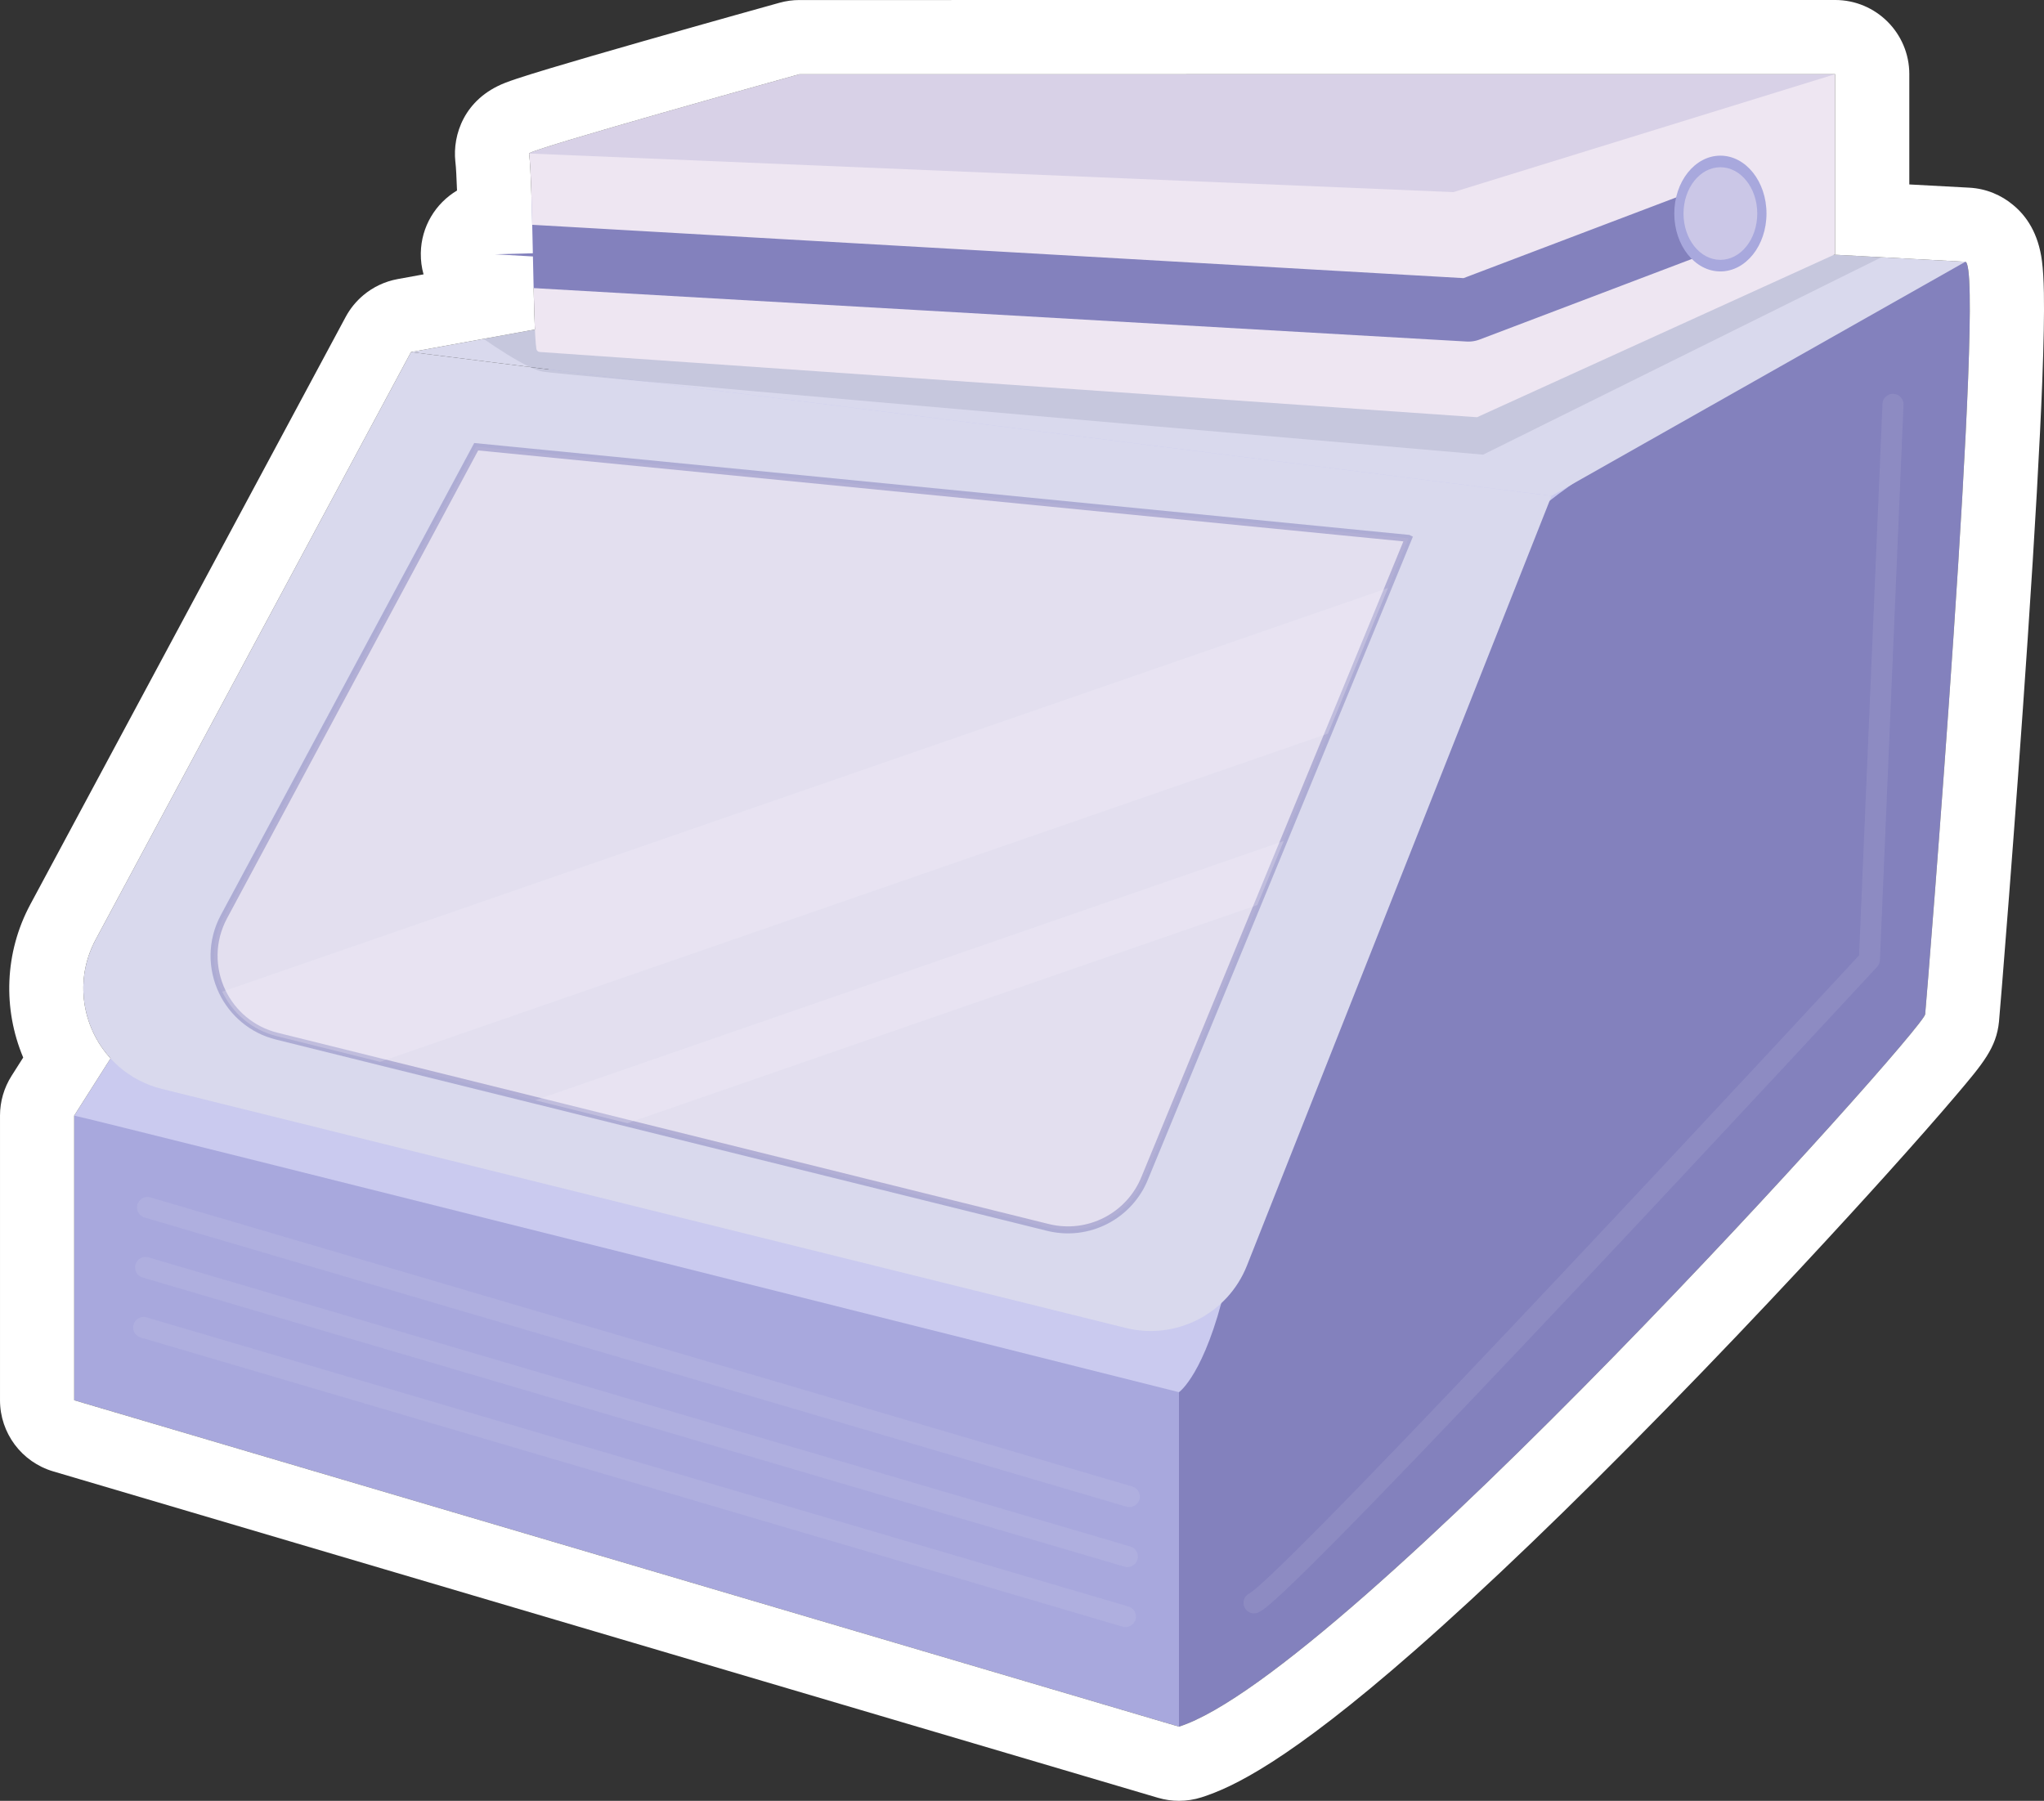 <?xml version="1.0" encoding="UTF-8"?>
<svg xmlns="http://www.w3.org/2000/svg" id="uuid-9b5fdc43-416c-489b-ab6c-8404c20c56ad" data-name="Capa 2" width="440.795" height="388.394" viewBox="0 0 440.795 388.394">
  <rect x="0" y="0" width="440.795" height="388.394" fill="#333333" stroke="none"/>
  <g id="uuid-a7696db0-fed8-42dc-bf6d-d015c6eb507c" data-name="Layer 1">
    <g>
      <g>
        <line x1="106.746" y1="54.841" x2="138.651" y2="37.27" fill="none" stroke="#8381bd" stroke-linecap="round" stroke-linejoin="round" stroke-width="13.612"></line>
        <g>
          <polygon points="16 240.61 119.693 77.499 423.836 56.46 266.736 313.785 83.626 287.89 16 240.61" fill="#cacaef" stroke-width="0"></polygon>
          <path d="M16,240.61v61.383l238.251,70.4v-72.134S17.04,240.61,16,240.61Z" fill="#a8a8dd" stroke-width="0"></path>
          <path d="M254.251,300.26s5.549-3.815,10.057-22.889c4.508-19.074,55.488-155.366,66.932-166.81,11.444-11.444,88.087-54.794,92.595-54.101,4.508.694-8.323,158.834-8.67,162.302-.347,3.468-125.195,142.188-160.915,153.632v-72.134Z" fill="#8381bd" stroke-width="0"></path>
        </g>
        <path d="M334.603,106.942l-245.97-31.012L20.636,202.625c-6.889,12.836.16,28.724,14.299,32.231l207.839,51.546c10.852,2.692,22.023-3.059,26.137-13.456l65.691-166.004Z" fill="#d9d9ed" stroke-width="0"></path>
        <polygon points="423.839 56.457 334.604 106.945 138.744 82.242 114.285 79.158 88.636 75.928 104.281 73.078 247.781 46.98 405.744 55.481 423.839 56.457" fill="#d9d9ed" stroke-width="0"></polygon>
        <path d="M405.744,55.481l-85.906,42.572s-128.732-11.068-181.094-15.811c-12.551-1.142-20.71-1.913-21.667-2.089-.761-.137-1.718-.488-2.791-.996-2.996-1.396-6.91-3.933-10.004-6.08l143.499-26.098,157.963,8.501Z" fill="#1b2747" opacity=".1" stroke-width="0"></path>
        <path d="M303.728,116.109l-4.404,10.716-12.931,31.383-9.559,23.186-5.687,13.793-24.229,58.773c-3.297,8.318-12.221,12.916-20.917,10.768l-90.685-22.49h-.015l-19.873-4.946h-.015l-33.44-8.288-22.233-5.52c-5.46-1.346-9.604-5.021-11.812-9.604-2.344-4.915-2.48-10.859.363-16.168l54.402-101.363,201.035,19.76Z" fill="#eee6f2" opacity=".5" stroke="#8381bd" stroke-miterlimit="10" stroke-width="1.512"></path>
        <path d="M395.745,16v38.842l-77.221,35.142-202.133-14.072c-.363-.025-.66-.288-.717-.647-.763-4.776-.72-34.969-1.571-42.157-.091-.862,58.302-17.102,58.302-17.102l223.34-.007Z" fill="#eee6f2" stroke-width="0"></path>
        <path d="M395.745,16l-82.307,25.432-199.335-8.323c-.091-.862,58.302-17.102,58.302-17.102l223.34-.007Z" fill="#8381bd" opacity=".2" stroke-width="0"></path>
        <polyline points="366.614 47.905 316.675 66.864 106.746 54.841" fill="none" stroke="#8381bd" stroke-linecap="round" stroke-linejoin="round" stroke-width="13.612"></polyline>
        <ellipse cx="371.007" cy="46.056" rx="9.942" ry="12.485" fill="#a8a8dd" stroke-width="0"></ellipse>
        <ellipse cx="371.007" cy="46.056" rx="7.953" ry="9.988" fill="#eee6f2" opacity=".5" stroke-width="0"></ellipse>
        <line x1="31.82" y1="260.417" x2="243.545" y2="322.776" fill="none" opacity=".1" stroke="#eee6f2" stroke-linecap="round" stroke-linejoin="round" stroke-width="4.537"></line>
        <line x1="31.402" y1="273.358" x2="243.126" y2="335.716" fill="none" opacity=".1" stroke="#eee6f2" stroke-linecap="round" stroke-linejoin="round" stroke-width="4.537"></line>
        <line x1="30.983" y1="286.298" x2="242.708" y2="348.657" fill="none" opacity=".1" stroke="#eee6f2" stroke-linecap="round" stroke-linejoin="round" stroke-width="4.537"></line>
        <path d="M408.23,87.209l-5.086,119.761s-125.31,135.483-132.708,138.72" fill="none" opacity=".1" stroke="#eee6f2" stroke-linecap="round" stroke-linejoin="round" stroke-width="4.537"></path>
        <path d="M299.324,126.825l-12.931,31.383-204.42,70.797-22.233-5.52c-5.46-1.346-9.604-5.021-11.812-9.604l251.396-87.055Z" fill="#fbf5ff" opacity=".2" stroke-width="0"></path>
        <polygon points="276.834 181.393 271.147 195.187 135.316 242.238 135.301 242.238 115.428 237.293 276.834 181.393" fill="#fbf5ff" opacity=".2" stroke-width="0"></polygon>
      </g>
      <path d="M395.745,16v38.841l-.199.091,10.198.549,18.095.976-.005.003h.002c4.508.693-8.323,158.834-8.67,162.302-.347,3.468-125.195,142.188-160.915,153.632L16,301.994v-61.383l7.843-12.337c-6.113-6.697-7.911-16.883-3.207-25.648l67.997-126.695,25.672,3.237c-.007-.003-.013-.006-.02-.009l-25.649-3.231,15.645-2.85,11.075-2.014c-.181-3.92-.303-9.756-.43-15.754l-8.18-.469,8.166-.218c-.188-8.896-.39-17.983-.808-21.515-.091-.862,58.302-17.102,58.302-17.102l223.34-.007h0M395.745,16h.005M395.745,16h-0.0 0M395.75,0h-.005l-223.34.007c-1.449 0-2.891.197-4.286.585-.146.041-14.82,4.123-29.294,8.258-8.541,2.44-15.358,4.426-20.261,5.902-3.053.919-5.348,1.635-7.017,2.188-1.115.37-1.961.67-2.661.946-8.842,3.478-11.287,11.279-10.694,16.901.007.067.015.135.023.202.131,1.104.244,3.37.343,6.104-4.615,2.754-7.722,7.764-7.809,13.504-.024,1.585.183,3.121.592,4.575l-5.57,1.015c-2.817.513-5.346,1.744-7.415,3.481-1.531,1.283-2.836,2.865-3.819,4.696L6.538,195.059c-5.573,10.384-5.941,22.544-1.533,33.024l-2.507,3.944c-1.631,2.566-2.497,5.543-2.497,8.584v61.383c0,7.09,4.666,13.335,11.466,15.344l238.251,70.4c1.48.437,3.008.656,4.534.656,1.648,0,3.295-.254,4.882-.763,6.655-2.132,18.647-7.723,45.829-31.551,15.406-13.505,33.727-31.105,54.454-52.309,21.542-22.038,38.928-41.064,47.374-50.443,6.047-6.715,11.244-12.624,15.031-17.09,5.795-6.835,8.704-10.265,9.266-15.884.187-1.87,3.478-42.157,6.199-82.712,1.564-23.305,2.618-41.946,3.135-55.404.317-8.275.431-14.503.349-19.038-.053-2.901-.184-5.086-.414-6.877-.773-6.023-3.373-9.754-6.158-12.058-2.603-2.212-5.91-3.591-9.497-3.785l-12.955-.699v-23.498c.002-.094.003-.189.003-.283,0-8.836-7.161-16-15.998-16h0Z" fill="#fff" stroke-width="0"></path>
    </g>
  </g>
</svg>
